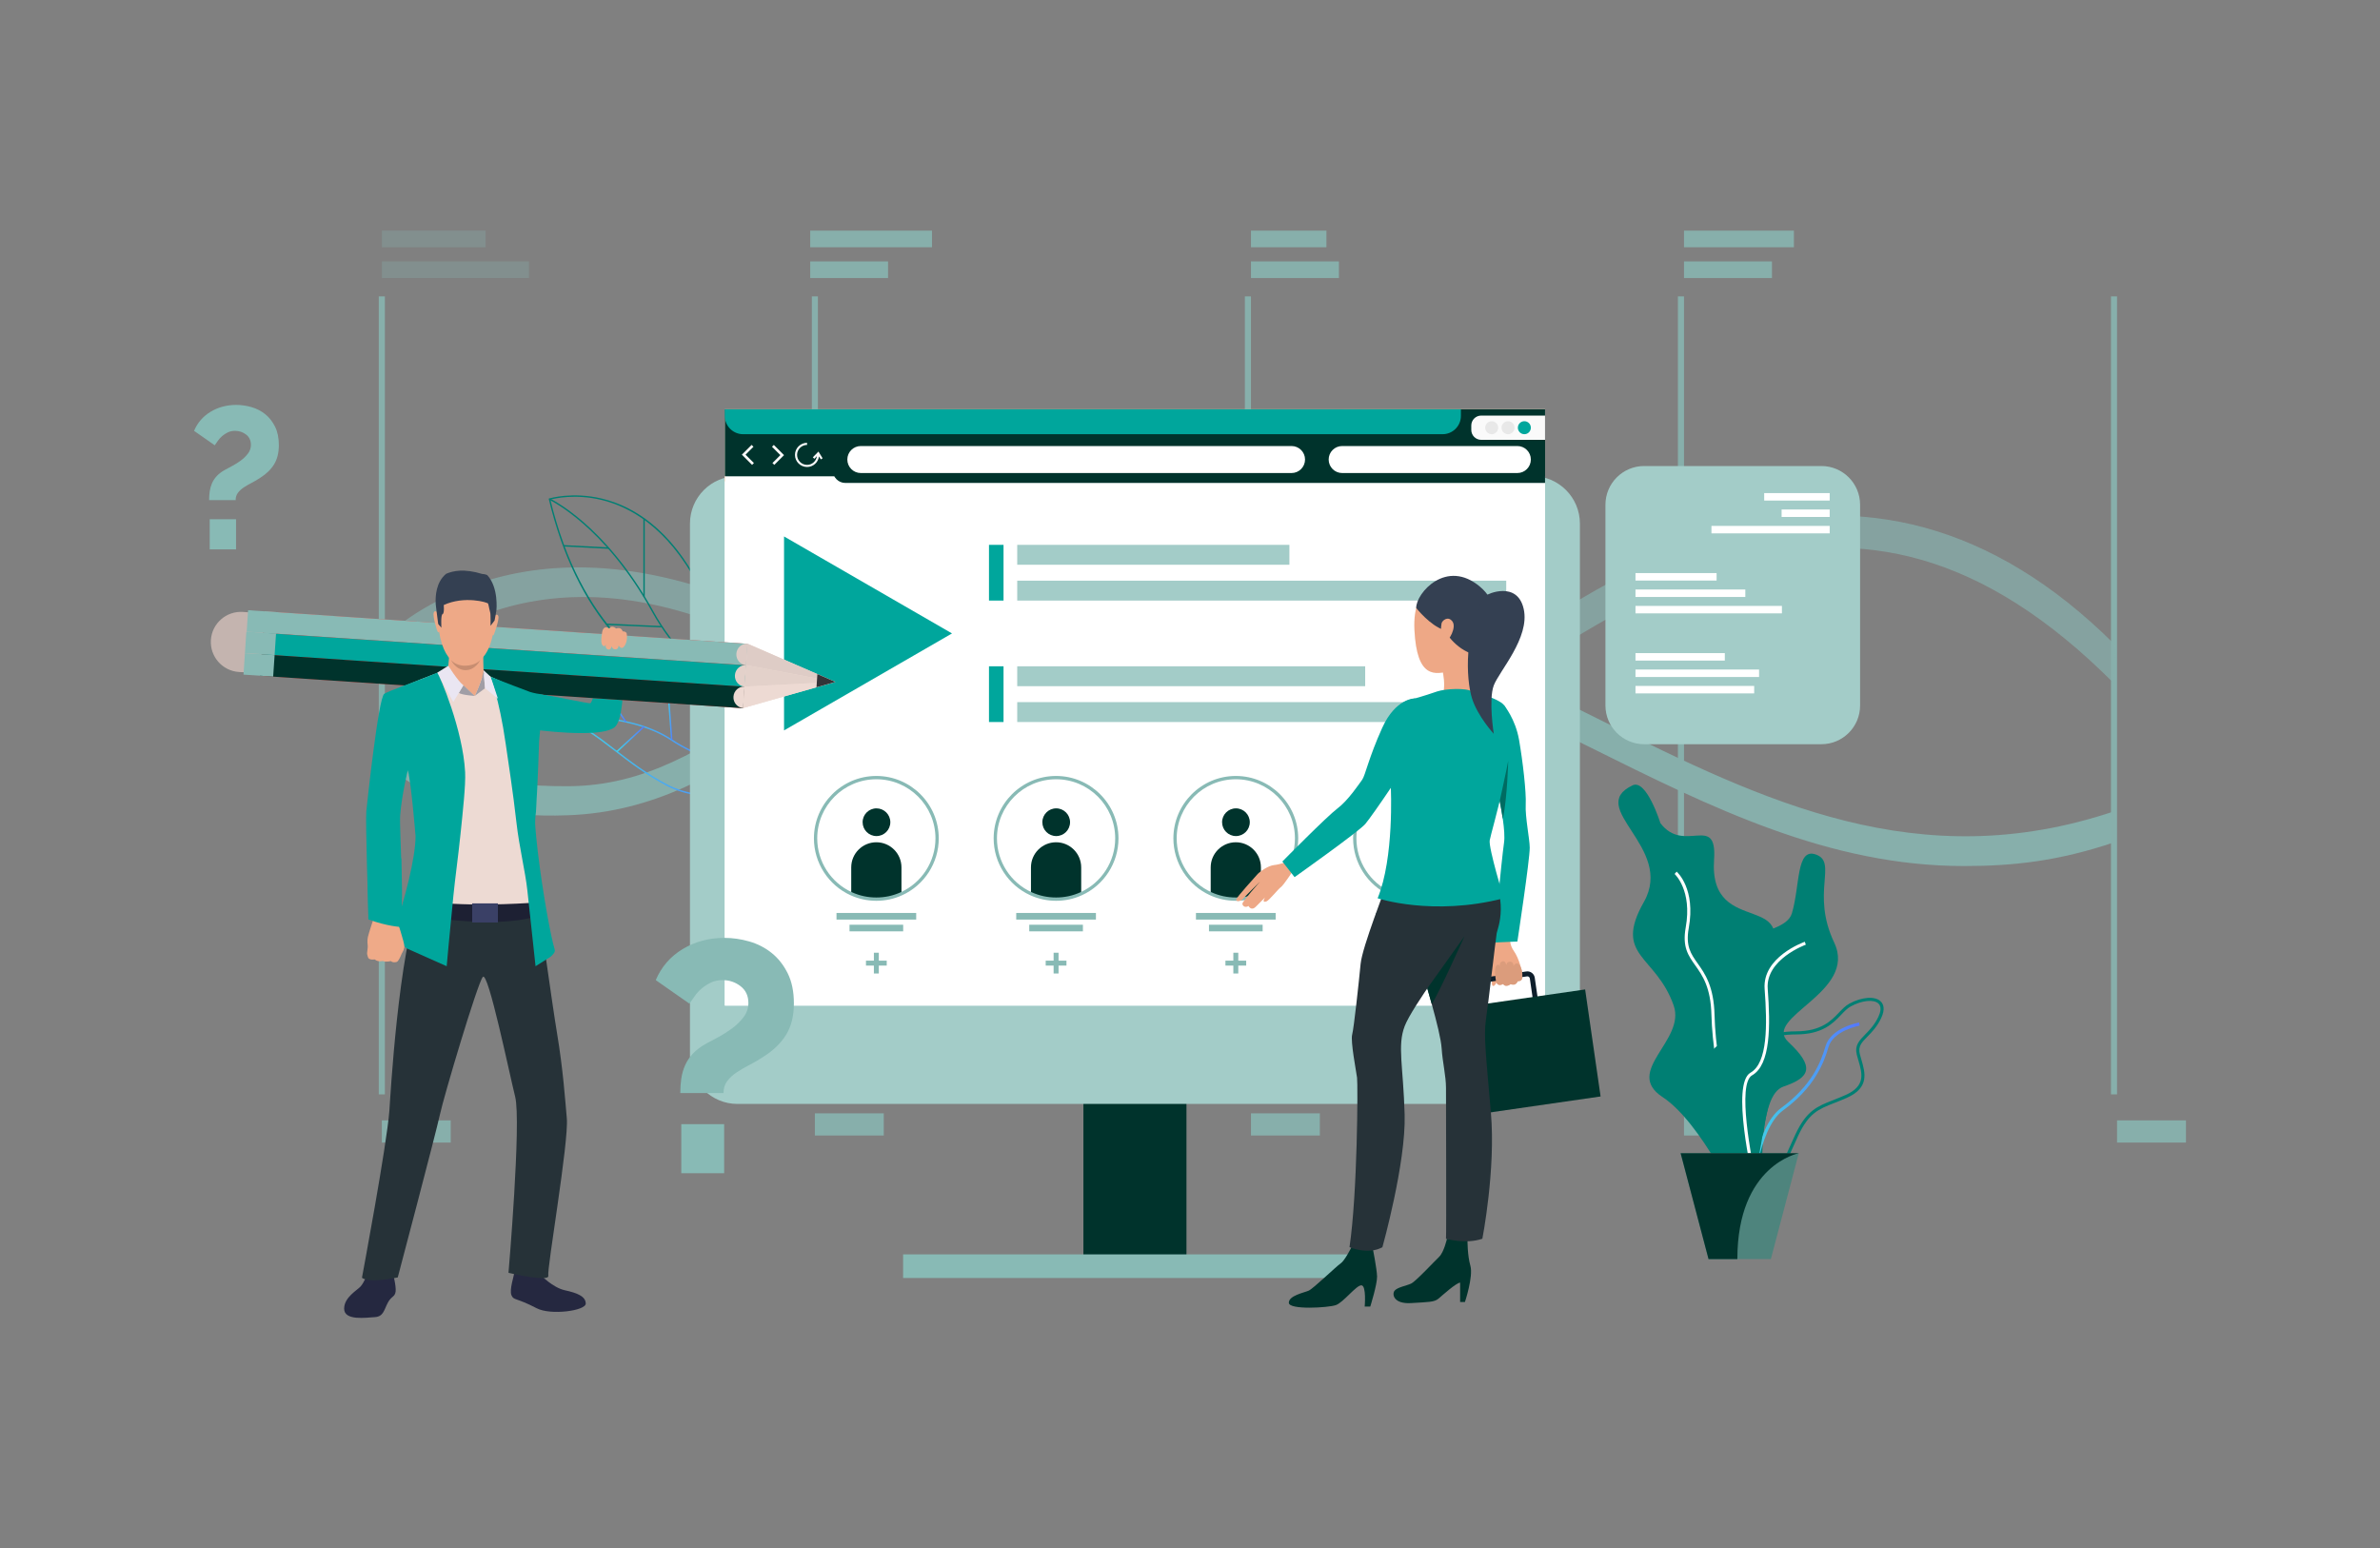 <?xml version="1.0" encoding="utf-8"?>
<!-- Generator: Adobe Illustrator 16.0.0, SVG Export Plug-In . SVG Version: 6.00 Build 0)  -->
<!DOCTYPE svg PUBLIC "-//W3C//DTD SVG 1.1//EN" "http://www.w3.org/Graphics/SVG/1.1/DTD/svg11.dtd">
<svg version="1.1" id="Layer_1" xmlns="http://www.w3.org/2000/svg" xmlns:xlink="http://www.w3.org/1999/xlink" x="0px" y="0px"
	 width="1024px" height="666.079px" viewBox="0 0 1024 666.079" enable-background="new 0 0 1024 666.079" xml:space="preserve">
<rect x="0" y="0" width="1024" height="666.079" fill="#808080" stroke="none"/>
<g>
	<g opacity="0.8">
		<defs>
			<filter id="Adobe_OpacityMaskFilter" filterUnits="userSpaceOnUse" x="164.282" y="99.219" width="44.627" height="7.166">
				<feFlood  style="flood-color:white;flood-opacity:1" result="back"/>
				<feBlend  in="SourceGraphic" in2="back" mode="normal"/>
			</filter>
		</defs>
		<mask maskUnits="userSpaceOnUse" x="164.282" y="99.219" width="44.627" height="7.166" id="SVGID_2_">
			<g filter="url(#Adobe_OpacityMaskFilter)">
				<defs>
					<filter id="Adobe_OpacityMaskFilter_1_" filterUnits="userSpaceOnUse" x="164.282" y="99.219" width="44.627" height="7.166">
						<feFlood  style="flood-color:white;flood-opacity:1" result="back"/>
						<feBlend  in="SourceGraphic" in2="back" mode="normal"/>
					</filter>
				</defs>
				<mask maskUnits="userSpaceOnUse" x="164.282" y="99.219" width="44.627" height="7.166" id="SVGID_2_">
				</mask>
				<linearGradient id="SVGID_4_" gradientUnits="userSpaceOnUse" x1="186.596" y1="33.483" x2="186.596" y2="176.913">
					<stop  offset="0" style="stop-color:#FFFFFF"/>
					<stop  offset="1" style="stop-color:#000000"/>
				</linearGradient>
				<rect x="164.282" y="99.219" mask="url(#SVGID_2_)" fill="url(#SVGID_4_)" width="44.627" height="7.166"/>
			</g>
		</mask>
		<rect x="164.282" y="99.219" opacity="0.34" fill="#88BAB5" width="44.627" height="7.166"/>
		<defs>
			<filter id="Adobe_OpacityMaskFilter_2_" filterUnits="userSpaceOnUse" x="164.282" y="112.465" width="63.303" height="7.166">
				<feFlood  style="flood-color:white;flood-opacity:1" result="back"/>
				<feBlend  in="SourceGraphic" in2="back" mode="normal"/>
			</filter>
		</defs>
		<mask maskUnits="userSpaceOnUse" x="164.282" y="112.465" width="63.303" height="7.166" id="SVGID_6_">
			<g filter="url(#Adobe_OpacityMaskFilter_2_)">
				<defs>
					<filter id="Adobe_OpacityMaskFilter_3_" filterUnits="userSpaceOnUse" x="164.282" y="112.465" width="63.303" height="7.166">
						<feFlood  style="flood-color:white;flood-opacity:1" result="back"/>
						<feBlend  in="SourceGraphic" in2="back" mode="normal"/>
					</filter>
				</defs>
				<mask maskUnits="userSpaceOnUse" x="164.282" y="112.465" width="63.303" height="7.166" id="SVGID_6_">
				</mask>
				<linearGradient id="SVGID_8_" gradientUnits="userSpaceOnUse" x1="195.934" y1="33.483" x2="195.934" y2="176.913">
					<stop  offset="0" style="stop-color:#FFFFFF"/>
					<stop  offset="1" style="stop-color:#000000"/>
				</linearGradient>
				<rect x="164.282" y="112.465" mask="url(#SVGID_6_)" fill="url(#SVGID_8_)" width="63.303" height="7.166"/>
			</g>
		</mask>
		<rect x="164.282" y="112.465" opacity="0.34" fill="#88BAB5" width="63.303" height="7.166"/>
		<g>
			<defs>
				<filter id="Adobe_OpacityMaskFilter_4_" filterUnits="userSpaceOnUse" x="162.972" y="127.518" width="2.62" height="343.324">
					<feFlood  style="flood-color:white;flood-opacity:1" result="back"/>
					<feBlend  in="SourceGraphic" in2="back" mode="normal"/>
				</filter>
			</defs>
			<mask maskUnits="userSpaceOnUse" x="162.972" y="127.518" width="2.62" height="343.324" id="SVGID_10_">
				<g filter="url(#Adobe_OpacityMaskFilter_4_)">
					<defs>
						
							<filter id="Adobe_OpacityMaskFilter_5_" filterUnits="userSpaceOnUse" x="162.972" y="127.518" width="2.62" height="343.324">
							<feFlood  style="flood-color:white;flood-opacity:1" result="back"/>
							<feBlend  in="SourceGraphic" in2="back" mode="normal"/>
						</filter>
					</defs>
					<mask maskUnits="userSpaceOnUse" x="162.972" y="127.518" width="2.62" height="343.324" id="SVGID_10_">
					</mask>
					<linearGradient id="SVGID_11_" gradientUnits="userSpaceOnUse" x1="164.282" y1="615.418" x2="164.282" y2="142.177">
						<stop  offset="0" style="stop-color:#FFFFFF"/>
						<stop  offset="1" style="stop-color:#000000"/>
					</linearGradient>
					<rect x="162.972" y="127.518" mask="url(#SVGID_10_)" fill="url(#SVGID_11_)" width="2.62" height="343.324"/>
				</g>
			</mask>
			<rect x="162.972" y="127.518" fill="#88BAB5" width="2.62" height="343.324"/>
		</g>
		<g>
			<defs>
				<filter id="Adobe_OpacityMaskFilter_6_" filterUnits="userSpaceOnUse" x="349.291" y="127.518" width="2.62" height="343.324">
					<feFlood  style="flood-color:white;flood-opacity:1" result="back"/>
					<feBlend  in="SourceGraphic" in2="back" mode="normal"/>
				</filter>
			</defs>
			<mask maskUnits="userSpaceOnUse" x="349.291" y="127.518" width="2.62" height="343.324" id="SVGID_12_">
				<g filter="url(#Adobe_OpacityMaskFilter_6_)">
					<defs>
						
							<filter id="Adobe_OpacityMaskFilter_7_" filterUnits="userSpaceOnUse" x="349.291" y="127.518" width="2.62" height="343.324">
							<feFlood  style="flood-color:white;flood-opacity:1" result="back"/>
							<feBlend  in="SourceGraphic" in2="back" mode="normal"/>
						</filter>
					</defs>
					<mask maskUnits="userSpaceOnUse" x="349.291" y="127.518" width="2.62" height="343.324" id="SVGID_12_">
					</mask>
					<linearGradient id="SVGID_13_" gradientUnits="userSpaceOnUse" x1="350.601" y1="450.364" x2="350.601" y2="83.155">
						<stop  offset="0" style="stop-color:#FFFFFF"/>
						<stop  offset="1" style="stop-color:#000000"/>
					</linearGradient>
					<rect x="349.291" y="127.518" mask="url(#SVGID_12_)" fill="url(#SVGID_13_)" width="2.62" height="343.324"/>
				</g>
			</mask>
			<rect x="349.291" y="127.518" fill="#88BAB5" width="2.62" height="343.324"/>
		</g>
		<g>
			<defs>
				<filter id="Adobe_OpacityMaskFilter_8_" filterUnits="userSpaceOnUse" x="535.608" y="127.518" width="2.621" height="343.324">
					<feFlood  style="flood-color:white;flood-opacity:1" result="back"/>
					<feBlend  in="SourceGraphic" in2="back" mode="normal"/>
				</filter>
			</defs>
			<mask maskUnits="userSpaceOnUse" x="535.608" y="127.518" width="2.621" height="343.324" id="SVGID_14_">
				<g filter="url(#Adobe_OpacityMaskFilter_8_)">
					<defs>
						
							<filter id="Adobe_OpacityMaskFilter_9_" filterUnits="userSpaceOnUse" x="535.608" y="127.518" width="2.621" height="343.324">
							<feFlood  style="flood-color:white;flood-opacity:1" result="back"/>
							<feBlend  in="SourceGraphic" in2="back" mode="normal"/>
						</filter>
					</defs>
					<mask maskUnits="userSpaceOnUse" x="535.608" y="127.518" width="2.621" height="343.324" id="SVGID_14_">
					</mask>
					<linearGradient id="SVGID_15_" gradientUnits="userSpaceOnUse" x1="536.919" y1="450.364" x2="536.919" y2="83.155">
						<stop  offset="0" style="stop-color:#FFFFFF"/>
						<stop  offset="1" style="stop-color:#000000"/>
					</linearGradient>
					<rect x="535.608" y="127.518" mask="url(#SVGID_14_)" fill="url(#SVGID_15_)" width="2.621" height="343.324"/>
				</g>
			</mask>
			<rect x="535.608" y="127.518" fill="#88BAB5" width="2.621" height="343.324"/>
		</g>
		<g>
			<defs>
				<filter id="Adobe_OpacityMaskFilter_10_" filterUnits="userSpaceOnUse" x="721.928" y="127.518" width="2.62" height="343.324">
					<feFlood  style="flood-color:white;flood-opacity:1" result="back"/>
					<feBlend  in="SourceGraphic" in2="back" mode="normal"/>
				</filter>
			</defs>
			<mask maskUnits="userSpaceOnUse" x="721.928" y="127.518" width="2.62" height="343.324" id="SVGID_16_">
				<g filter="url(#Adobe_OpacityMaskFilter_10_)">
					<defs>
						
							<filter id="Adobe_OpacityMaskFilter_11_" filterUnits="userSpaceOnUse" x="721.928" y="127.518" width="2.62" height="343.324">
							<feFlood  style="flood-color:white;flood-opacity:1" result="back"/>
							<feBlend  in="SourceGraphic" in2="back" mode="normal"/>
						</filter>
					</defs>
					<mask maskUnits="userSpaceOnUse" x="721.928" y="127.518" width="2.62" height="343.324" id="SVGID_16_">
					</mask>
					<linearGradient id="SVGID_17_" gradientUnits="userSpaceOnUse" x1="723.237" y1="450.364" x2="723.237" y2="83.155">
						<stop  offset="0" style="stop-color:#FFFFFF"/>
						<stop  offset="1" style="stop-color:#000000"/>
					</linearGradient>
					<rect x="721.928" y="127.518" mask="url(#SVGID_16_)" fill="url(#SVGID_17_)" width="2.62" height="343.324"/>
				</g>
			</mask>
			<rect x="721.928" y="127.518" fill="#88BAB5" width="2.62" height="343.324"/>
		</g>
		<defs>
			<filter id="Adobe_OpacityMaskFilter_12_" filterUnits="userSpaceOnUse" x="348.593" y="99.219" width="52.394" height="7.166">
				<feFlood  style="flood-color:white;flood-opacity:1" result="back"/>
				<feBlend  in="SourceGraphic" in2="back" mode="normal"/>
			</filter>
		</defs>
		<mask maskUnits="userSpaceOnUse" x="348.593" y="99.219" width="52.394" height="7.166" id="SVGID_18_">
			<g filter="url(#Adobe_OpacityMaskFilter_12_)">
				<defs>
					<filter id="Adobe_OpacityMaskFilter_13_" filterUnits="userSpaceOnUse" x="348.593" y="99.219" width="52.394" height="7.166">
						<feFlood  style="flood-color:white;flood-opacity:1" result="back"/>
						<feBlend  in="SourceGraphic" in2="back" mode="normal"/>
					</filter>
				</defs>
				<mask maskUnits="userSpaceOnUse" x="348.593" y="99.219" width="52.394" height="7.166" id="SVGID_18_">
				</mask>
				<linearGradient id="SVGID_19_" gradientUnits="userSpaceOnUse" x1="374.79" y1="33.483" x2="374.79" y2="176.913">
					<stop  offset="0" style="stop-color:#FFFFFF"/>
					<stop  offset="1" style="stop-color:#000000"/>
				</linearGradient>
				<rect x="348.593" y="99.219" mask="url(#SVGID_18_)" fill="url(#SVGID_19_)" width="52.394" height="7.166"/>
			</g>
		</mask>
		<rect x="348.593" y="99.219" fill="#88BAB5" width="52.394" height="7.166"/>
		<defs>
			<filter id="Adobe_OpacityMaskFilter_14_" filterUnits="userSpaceOnUse" x="348.593" y="112.465" width="33.501" height="7.166">
				<feFlood  style="flood-color:white;flood-opacity:1" result="back"/>
				<feBlend  in="SourceGraphic" in2="back" mode="normal"/>
			</filter>
		</defs>
		<mask maskUnits="userSpaceOnUse" x="348.593" y="112.465" width="33.501" height="7.166" id="SVGID_20_">
			<g filter="url(#Adobe_OpacityMaskFilter_14_)">
				<defs>
					
						<filter id="Adobe_OpacityMaskFilter_15_" filterUnits="userSpaceOnUse" x="348.593" y="112.465" width="33.501" height="7.166">
						<feFlood  style="flood-color:white;flood-opacity:1" result="back"/>
						<feBlend  in="SourceGraphic" in2="back" mode="normal"/>
					</filter>
				</defs>
				<mask maskUnits="userSpaceOnUse" x="348.593" y="112.465" width="33.501" height="7.166" id="SVGID_20_">
				</mask>
				<linearGradient id="SVGID_21_" gradientUnits="userSpaceOnUse" x1="365.343" y1="33.483" x2="365.343" y2="176.913">
					<stop  offset="0" style="stop-color:#FFFFFF"/>
					<stop  offset="1" style="stop-color:#000000"/>
				</linearGradient>
				<rect x="348.593" y="112.465" mask="url(#SVGID_20_)" fill="url(#SVGID_21_)" width="33.501" height="7.166"/>
			</g>
		</mask>
		<rect x="348.593" y="112.465" fill="#88BAB5" width="33.501" height="7.166"/>
		<defs>
			<filter id="Adobe_OpacityMaskFilter_16_" filterUnits="userSpaceOnUse" x="538.229" y="99.219" width="32.467" height="7.166">
				<feFlood  style="flood-color:white;flood-opacity:1" result="back"/>
				<feBlend  in="SourceGraphic" in2="back" mode="normal"/>
			</filter>
		</defs>
		<mask maskUnits="userSpaceOnUse" x="538.229" y="99.219" width="32.467" height="7.166" id="SVGID_22_">
			<g filter="url(#Adobe_OpacityMaskFilter_16_)">
				<defs>
					<filter id="Adobe_OpacityMaskFilter_17_" filterUnits="userSpaceOnUse" x="538.229" y="99.219" width="32.467" height="7.166">
						<feFlood  style="flood-color:white;flood-opacity:1" result="back"/>
						<feBlend  in="SourceGraphic" in2="back" mode="normal"/>
					</filter>
				</defs>
				<mask maskUnits="userSpaceOnUse" x="538.229" y="99.219" width="32.467" height="7.166" id="SVGID_22_">
				</mask>
				<linearGradient id="SVGID_23_" gradientUnits="userSpaceOnUse" x1="554.463" y1="33.483" x2="554.463" y2="176.913">
					<stop  offset="0" style="stop-color:#FFFFFF"/>
					<stop  offset="1" style="stop-color:#000000"/>
				</linearGradient>
				<rect x="538.229" y="99.219" mask="url(#SVGID_22_)" fill="url(#SVGID_23_)" width="32.467" height="7.166"/>
			</g>
		</mask>
		<rect x="538.229" y="99.219" fill="#88BAB5" width="32.467" height="7.166"/>
		<defs>
			<filter id="Adobe_OpacityMaskFilter_18_" filterUnits="userSpaceOnUse" x="538.229" y="112.465" width="37.842" height="7.166">
				<feFlood  style="flood-color:white;flood-opacity:1" result="back"/>
				<feBlend  in="SourceGraphic" in2="back" mode="normal"/>
			</filter>
		</defs>
		<mask maskUnits="userSpaceOnUse" x="538.229" y="112.465" width="37.842" height="7.166" id="SVGID_24_">
			<g filter="url(#Adobe_OpacityMaskFilter_18_)">
				<defs>
					
						<filter id="Adobe_OpacityMaskFilter_19_" filterUnits="userSpaceOnUse" x="538.229" y="112.465" width="37.842" height="7.166">
						<feFlood  style="flood-color:white;flood-opacity:1" result="back"/>
						<feBlend  in="SourceGraphic" in2="back" mode="normal"/>
					</filter>
				</defs>
				<mask maskUnits="userSpaceOnUse" x="538.229" y="112.465" width="37.842" height="7.166" id="SVGID_24_">
				</mask>
				<linearGradient id="SVGID_25_" gradientUnits="userSpaceOnUse" x1="557.15" y1="33.483" x2="557.15" y2="176.913">
					<stop  offset="0" style="stop-color:#FFFFFF"/>
					<stop  offset="1" style="stop-color:#000000"/>
				</linearGradient>
				<rect x="538.229" y="112.465" mask="url(#SVGID_24_)" fill="url(#SVGID_25_)" width="37.842" height="7.166"/>
			</g>
		</mask>
		<rect x="538.229" y="112.465" fill="#88BAB5" width="37.842" height="7.166"/>
		<defs>
			<filter id="Adobe_OpacityMaskFilter_20_" filterUnits="userSpaceOnUse" x="724.548" y="99.219" width="47.292" height="7.166">
				<feFlood  style="flood-color:white;flood-opacity:1" result="back"/>
				<feBlend  in="SourceGraphic" in2="back" mode="normal"/>
			</filter>
		</defs>
		<mask maskUnits="userSpaceOnUse" x="724.548" y="99.219" width="47.292" height="7.166" id="SVGID_26_">
			<g filter="url(#Adobe_OpacityMaskFilter_20_)">
				<defs>
					<filter id="Adobe_OpacityMaskFilter_21_" filterUnits="userSpaceOnUse" x="724.548" y="99.219" width="47.292" height="7.166">
						<feFlood  style="flood-color:white;flood-opacity:1" result="back"/>
						<feBlend  in="SourceGraphic" in2="back" mode="normal"/>
					</filter>
				</defs>
				<mask maskUnits="userSpaceOnUse" x="724.548" y="99.219" width="47.292" height="7.166" id="SVGID_26_">
				</mask>
				<linearGradient id="SVGID_27_" gradientUnits="userSpaceOnUse" x1="748.194" y1="33.483" x2="748.194" y2="176.913">
					<stop  offset="0" style="stop-color:#FFFFFF"/>
					<stop  offset="1" style="stop-color:#000000"/>
				</linearGradient>
				<rect x="724.548" y="99.219" mask="url(#SVGID_26_)" fill="url(#SVGID_27_)" width="47.292" height="7.166"/>
			</g>
		</mask>
		<rect x="724.548" y="99.219" fill="#88BAB5" width="47.292" height="7.166"/>
		<defs>
			<filter id="Adobe_OpacityMaskFilter_22_" filterUnits="userSpaceOnUse" x="724.548" y="112.465" width="37.842" height="7.166">
				<feFlood  style="flood-color:white;flood-opacity:1" result="back"/>
				<feBlend  in="SourceGraphic" in2="back" mode="normal"/>
			</filter>
		</defs>
		<mask maskUnits="userSpaceOnUse" x="724.548" y="112.465" width="37.842" height="7.166" id="SVGID_28_">
			<g filter="url(#Adobe_OpacityMaskFilter_22_)">
				<defs>
					
						<filter id="Adobe_OpacityMaskFilter_23_" filterUnits="userSpaceOnUse" x="724.548" y="112.465" width="37.842" height="7.166">
						<feFlood  style="flood-color:white;flood-opacity:1" result="back"/>
						<feBlend  in="SourceGraphic" in2="back" mode="normal"/>
					</filter>
				</defs>
				<mask maskUnits="userSpaceOnUse" x="724.548" y="112.465" width="37.842" height="7.166" id="SVGID_28_">
				</mask>
				<linearGradient id="SVGID_29_" gradientUnits="userSpaceOnUse" x1="743.469" y1="33.483" x2="743.469" y2="176.913">
					<stop  offset="0" style="stop-color:#FFFFFF"/>
					<stop  offset="1" style="stop-color:#000000"/>
				</linearGradient>
				<rect x="724.548" y="112.465" mask="url(#SVGID_28_)" fill="url(#SVGID_29_)" width="37.842" height="7.166"/>
			</g>
		</mask>
		<rect x="724.548" y="112.465" fill="#88BAB5" width="37.842" height="7.166"/>
		<g>
			<defs>
				<filter id="Adobe_OpacityMaskFilter_24_" filterUnits="userSpaceOnUse" x="908.246" y="127.518" width="2.62" height="343.324">
					<feFlood  style="flood-color:white;flood-opacity:1" result="back"/>
					<feBlend  in="SourceGraphic" in2="back" mode="normal"/>
				</filter>
			</defs>
			<mask maskUnits="userSpaceOnUse" x="908.246" y="127.518" width="2.62" height="343.324" id="SVGID_30_">
				<g filter="url(#Adobe_OpacityMaskFilter_24_)">
					<defs>
						
							<filter id="Adobe_OpacityMaskFilter_25_" filterUnits="userSpaceOnUse" x="908.246" y="127.518" width="2.62" height="343.324">
							<feFlood  style="flood-color:white;flood-opacity:1" result="back"/>
							<feBlend  in="SourceGraphic" in2="back" mode="normal"/>
						</filter>
					</defs>
					<mask maskUnits="userSpaceOnUse" x="908.246" y="127.518" width="2.62" height="343.324" id="SVGID_30_">
					</mask>
					<linearGradient id="SVGID_31_" gradientUnits="userSpaceOnUse" x1="909.556" y1="590.048" x2="909.556" y2="240.382">
						<stop  offset="0" style="stop-color:#FFFFFF"/>
						<stop  offset="1" style="stop-color:#000000"/>
					</linearGradient>
					<rect x="908.246" y="127.518" mask="url(#SVGID_30_)" fill="url(#SVGID_31_)" width="2.62" height="343.324"/>
				</g>
			</mask>
			<rect x="908.246" y="127.518" fill="#88BAB5" width="2.62" height="343.324"/>
		</g>
		<rect x="164.282" y="482.027" fill="#88BAB5" width="29.643" height="9.555"/>
		<rect x="350.601" y="478.992" fill="#88BAB5" width="29.644" height="9.557"/>
		<rect x="538.229" y="478.992" fill="#88BAB5" width="29.643" height="9.557"/>
		<rect x="724.548" y="478.992" fill="#88BAB5" width="29.643" height="9.557"/>
		<rect x="910.866" y="482.027" fill="#88BAB5" width="29.644" height="9.555"/>
		<g opacity="0.75">
			<path fill="#88BAB5" d="M496.161,377.908c-42.896,0.004-76.917-28.848-110.226-57.088
				c-25.255-21.412-51.457-43.305-81.702-54.104c-92.306-32.955-139.529,27.223-139.951,27.752v-18.304
				c0.498-0.628,8.923-11.565,33.293-22.009c22.187-9.51,59.413-17.094,110.761,0.766c32.531,11.314,59.548,34.221,85.676,56.373
				c53.001,44.936,98.774,83.744,178.267,22.957c60.208-46.041,116.964-89.914,172.808-105.941
				c54.619-15.678,111.563-4.201,164.864,49.1l-0.394,16.625c-113.224-113.723-209.631-41.672-329.693,50.137
				C548.062,368.49,520.661,377.906,496.161,377.908z"/>
		</g>
		<g>
			<path fill="#88BAB5" d="M844.988,372.607c-58.114,0.004-108.631-25.123-161.296-51.311
				c-65.019-32.332-132.249-65.764-221.824-56.609c-57.199,5.846-93.102,29.141-124.778,49.691
				c-28.681,18.609-55.797,34.973-92.522,36.371c-59.351,2.258-79.941-23.055-80.285-24.6v-16.244l0,0l0,0
				c0.074,0.281,13.032,28.691,80.223,28.355c33.089-0.168,57.51-16.012,85.787-34.359c32.862-21.32,70.108-45.486,130.306-51.639
				c93.167-9.521,162.046,24.729,228.655,57.852c69.698,34.658,136.206,67.16,220.304,38.961v13.355
				C885.585,370.471,866.412,372.607,844.988,372.607z"/>
		</g>
	</g>
	<g>
		<g>
			<linearGradient id="SVGID_32_" gradientUnits="userSpaceOnUse" x1="239.943" y1="319.6" x2="330.833" y2="319.6">
				<stop  offset="0" style="stop-color:#40D5E6"/>
				<stop  offset="1" style="stop-color:#5577FF"/>
			</linearGradient>
			<path fill="url(#SVGID_32_)" d="M330.833,331.162c-0.058,0-5.789,0.051-13.785-1.459c-7.38-1.393-18.263-4.441-28.197-11.047
				c-9.836-6.539-22.591-8.828-31.559-9.598c-9.728-0.832-17.213-0.107-17.287-0.1l-0.062-0.619c0.075-0.008,7.617-0.738,17.401,0.1
				c9.041,0.775,21.905,3.088,31.851,9.699c9.842,6.545,20.633,9.566,27.953,10.951c7.938,1.5,13.62,1.451,13.676,1.449
				L330.833,331.162z"/>
		</g>
		<g>
			<g>
				<g>
					<g>
						<linearGradient id="SVGID_33_" gradientUnits="userSpaceOnUse" x1="239.134" y1="321.181" x2="339.393" y2="321.181">
							<stop  offset="0" style="stop-color:#40D5E6"/>
							<stop  offset="1" style="stop-color:#5577FF"/>
						</linearGradient>
						<path fill="url(#SVGID_33_)" d="M337.959,334.832c-6.556,7.404-34.403,11.979-50.932,3.344
							c-9.134-4.773-16.379-10.354-22.771-15.275c-8.331-6.416-15.525-11.957-24.352-13.947l-0.771-0.176l0.685-0.396
							c0.128-0.074,13.061-7.477,31.52-8.711c10.843-0.727,21.447,0.783,31.518,4.486c12.582,4.627,24.358,12.709,35.002,24.021
							l-0.227,0.213l0.227-0.213c1.874,1.992,2.035,4.141,0.467,6.209C338.211,334.537,338.089,334.686,337.959,334.832z
							 M240.836,308.535c8.597,2.164,15.66,7.604,23.801,13.873c6.371,4.906,13.593,10.469,22.679,15.217
							c7.465,3.9,18.189,5.434,29.426,4.207c9.513-1.037,17.721-3.988,20.756-7.416c0.119-0.135,0.229-0.27,0.332-0.404
							c1.38-1.82,1.238-3.641-0.425-5.406c-23.937-25.443-49.102-29.44-65.998-28.318
							C255.52,301.346,243.762,307.004,240.836,308.535z"/>
					</g>
				</g>
			</g>
		</g>
		<g>
			<linearGradient id="SVGID_34_" gradientUnits="userSpaceOnUse" x1="262.532" y1="305.766" x2="269.503" y2="305.766">
				<stop  offset="0" style="stop-color:#40D5E6"/>
				<stop  offset="1" style="stop-color:#5577FF"/>
			</linearGradient>
			<polygon fill="url(#SVGID_34_)" points="269.503,310.34 268.989,310.689 262.532,301.191 263.047,300.842 			"/>
		</g>
		<g>
			<linearGradient id="SVGID_35_" gradientUnits="userSpaceOnUse" x1="265.191" y1="318.021" x2="277.245" y2="318.021">
				<stop  offset="0" style="stop-color:#40D5E6"/>
				<stop  offset="1" style="stop-color:#5577FF"/>
			</linearGradient>
			<polygon fill="url(#SVGID_35_)" points="277.245,312.881 265.613,323.617 265.191,323.162 276.823,312.424 			"/>
		</g>
		<g>
			<linearGradient id="SVGID_36_" gradientUnits="userSpaceOnUse" x1="287.384" y1="309.506" x2="289.333" y2="309.506">
				<stop  offset="0" style="stop-color:#40D5E6"/>
				<stop  offset="1" style="stop-color:#5577FF"/>
			</linearGradient>
			<polygon fill="url(#SVGID_36_)" points="289.333,318.375 288.713,318.422 287.384,300.635 288.004,300.59 			"/>
		</g>
	</g>
	<g>
		<g>
			<path fill="#007F73" d="M327.806,305.564c-0.074-0.025-7.545-2.688-17.059-9.219c-8.777-6.025-21.147-16.676-30.236-33.189
				c-10.535-19.143-21.993-31.213-29.751-37.969c-8.404-7.318-14.395-10.148-14.454-10.176l0.252-0.541
				c0.06,0.027,6.108,2.881,14.571,10.248c7.8,6.789,19.32,18.918,29.905,38.15c9.032,16.41,21.327,26.994,30.051,32.984
				c9.449,6.486,16.846,9.123,16.919,9.148L327.806,305.564z"/>
		</g>
		<g>
			<g>
				<g>
					<g>
						<path fill="#007F73" d="M350.595,304.063l-1.684,0.309c-0.055,0.01-5.574,1-14.07,0.85
							c-7.837-0.139-19.892-1.301-32.817-6.055c-14.531-5.346-27.176-14.045-37.582-25.859c-13-14.756-22.521-34.438-28.3-58.496
							l-0.065-0.27l0.266-0.084c0.097-0.031,9.854-3.01,22.607,0.055c7.486,1.799,14.531,5.297,20.938,10.395
							c7.998,6.365,15.017,15.259,20.862,26.428c13.17,25.17,25.587,38.1,33.686,44.512c8.739,6.922,14.415,7.928,14.472,7.938
							L350.595,304.063z M236.789,214.949c13.062,54.031,42.771,75.311,65.415,83.646c12.846,4.729,24.83,5.887,32.621,6.027
							c5.924,0.105,10.387-0.344,12.543-0.627c-2.234-0.705-6.941-2.643-13.305-7.682c-8.144-6.449-20.625-19.441-33.844-44.703
							c-13.142-25.117-29.772-33.723-41.41-36.52C247.386,212.348,238.427,214.504,236.789,214.949z"/>
					</g>
				</g>
			</g>
		</g>
		<g>
			
				<rect x="260.816" y="268.706" transform="matrix(0.999 0.044 -0.044 0.999 11.976 -11.625)" fill="#007F73" width="23.901" height="0.596"/>
		</g>
		<g>
			<rect x="276.811" y="223.178" fill="#007F73" width="0.597" height="33.537"/>
		</g>
		<g>
			
				<rect x="242.46" y="234.979" transform="matrix(0.999 0.052 -0.052 0.999 12.613 -12.829)" fill="#007F73" width="19.363" height="0.598"/>
		</g>
	</g>
	<g>
		<rect x="466.137" y="410.082" fill="#00332C" width="44.343" height="134.684"/>
	</g>
	<g>
		<path fill="#A3CCC8" d="M317.295,474.959H659.32c11.287,0,20.438-9.148,20.438-20.436V225.281c0-11.287-9.15-20.438-20.438-20.438
			H317.295c-11.287,0-20.437,9.15-20.437,20.438v229.242C296.858,465.811,306.008,474.959,317.295,474.959z"/>
	</g>
	<rect x="388.562" y="539.682" fill="#88BAB5" width="199.492" height="10.166"/>
	<g>
		<path fill="#007F73" d="M702.404,337.887c6.009-2.873,11.987,16.254,11.987,16.254c10.212,13.492,24.482-4.459,23.087,15.713
			c-2.442,35.295,40.626,11.1,20.757,47.947c-19.869,36.85,17.544,20.836,5.196,50.549s3.657,65.152-14.922,50.588
			c0,0-16.359-35.873-33.23-46.971c-16.87-11.1,10.107-24.27,4.829-39.344c-7.667-21.896-26.139-21.037-12.82-44.568
			C720.607,364.525,681.982,347.654,702.404,337.887z"/>
		<g>
			<path fill="#FFFFFF" d="M754.393,505.438c-8.053-5.664-17.479-45.133-18.04-68.641c-0.288-12.041-3.848-17.059-6.988-21.484
				c-3.002-4.232-5.595-7.885-4.084-16.275c2.886-16.033-4.702-22.955-4.779-23.023l0.878-1.002
				c0.338,0.297,8.24,7.436,5.212,24.262c-1.411,7.838,0.915,11.117,3.859,15.268c3.09,4.355,6.936,9.775,7.233,22.225
				c0.604,25.229,10.239,62.494,17.476,67.582L754.393,505.438z"/>
		</g>
		<g>
			<path fill="#007F73" d="M757.406,508.363c-1.039,0-2.168-0.119-3.405-0.369c-3.104-0.627-5.139-2.266-6.049-4.867
				c-2.171-6.209,2.858-16.295,6.941-21.156c0.068-0.082,6.901-8.432,6.172-20.008c-0.122-1.939-0.323-3.736-0.501-5.32
				c-0.514-4.58-0.885-7.891,1.083-10.102c1.734-1.947,5.081-2.791,11.192-2.82c10.718-0.051,14.956-4.488,18.36-8.053
				c1.446-1.516,2.813-2.945,4.472-3.852l0,0c5.342-2.916,10.999-3.344,13.452-1.02c1.166,1.105,2.149,3.27,0.219,7.305
				c-1.764,3.688-4.052,6.021-5.891,7.898c-2.473,2.523-4.107,4.191-3.257,7.514c0.2,0.781,0.43,1.568,0.661,2.359
				c1.652,5.652,3.525,12.057-6.146,16.404c-2.053,0.922-3.923,1.656-5.572,2.303c-6.752,2.65-10.827,4.25-15.428,13.961
				c-0.891,1.879-1.677,3.662-2.438,5.385C767.646,502.146,764.901,508.363,757.406,508.363z M796.311,432.986
				c-1.478,0.807-2.715,2.102-4.146,3.602c-3.579,3.746-8.034,8.412-19.317,8.465c-5.619,0.025-8.767,0.758-10.204,2.373
				c-1.572,1.768-1.229,4.83-0.755,9.068c0.18,1.6,0.383,3.412,0.507,5.385c0.764,12.123-6.185,20.592-6.479,20.947
				c-4.042,4.811-8.619,14.389-6.706,19.861c0.744,2.127,2.445,3.473,5.056,4.002c9.109,1.84,11.623-3.859,15.79-13.301
				c0.764-1.732,1.554-3.521,2.451-5.418c4.827-10.189,9.329-11.955,16.146-14.629c1.636-0.643,3.489-1.371,5.513-2.279
				c8.613-3.871,7.06-9.188,5.414-14.814c-0.235-0.807-0.47-1.609-0.673-2.402c-1.037-4.051,1.008-6.137,3.596-8.777
				c1.862-1.9,3.973-4.055,5.641-7.543c0.875-1.828,1.597-4.311,0.066-5.762C806.196,429.857,801.08,430.381,796.311,432.986
				L796.311,432.986z"/>
		</g>
		<g>
			<linearGradient id="SVGID_37_" gradientUnits="userSpaceOnUse" x1="752.814" y1="477.996" x2="800.106" y2="477.996">
				<stop  offset="0" style="stop-color:#40D5E6"/>
				<stop  offset="1" style="stop-color:#5577FF"/>
			</linearGradient>
			<path fill="url(#SVGID_37_)" d="M754.145,516.053l-1.33-0.07c0.065-1.25,1.743-30.705,13.57-39.324
				c12.974-9.457,17.065-19.621,19.013-26.443c2.297-8.039,13.98-10.188,14.478-10.275l0.231,1.313
				c-0.113,0.02-11.361,2.092-13.428,9.328c-2.002,7.012-6.203,17.455-19.51,27.154C755.85,485.984,754.16,515.752,754.145,516.053z
				"/>
		</g>
		<path fill="#007F73" d="M781.185,367.611c-8.406-2.881-6.659,13.318-10.211,25.307c-3.552,11.986-39.514,5.229-24.419,35.247
			c15.096,30.017-19.09,10.038-8.879,36.231c10.211,26.195,0.888,54.209,11.987,47.084c11.099-7.127,6.235-40.111,17.778-44.031
			c11.544-3.92,13.427-8.49,1.998-19.146c-11.429-10.654,29.948-21.232,19.736-42.748
			C778.965,384.039,790.896,370.941,781.185,367.611z"/>
		<g>
			<path fill="#FFFFFF" d="M754.813,510.225c-1.057-4.484-10.084-43.947-1.661-48.717c7.424-4.203,7.241-20.557,6.083-35.998
				c-1.024-13.67,16.53-20.059,17.278-20.322l0.445,1.254c-0.174,0.063-17.345,6.316-16.395,18.969
				c1.188,15.857,1.316,32.686-6.756,37.256c-6.396,3.623-0.508,35.338,2.302,47.252L754.813,510.225z"/>
		</g>
		<polygon fill="#4E847D" points="773.921,496.172 761.92,541.703 735.1,541.703 723.099,496.172 		"/>
		<path fill="#00332C" d="M773.921,496.172c0,0-26.421,4.961-26.421,45.531h-12.4l-12.001-45.531H773.921z"/>
	</g>
	<g>
		<rect x="311.854" y="176.096" fill="#FFFFFF" width="352.908" height="256.535"/>
	</g>
	<g>
		<linearGradient id="SVGID_38_" gradientUnits="userSpaceOnUse" x1="311.853" y1="191.588" x2="664.762" y2="191.588">
			<stop  offset="0" style="stop-color:#FF9F55"/>
			<stop  offset="1" style="stop-color:#FFD255"/>
		</linearGradient>
		<rect x="311.854" y="176.096" fill="url(#SVGID_38_)" width="352.908" height="30.984"/>
	</g>
	<path fill="#F5F7FF" d="M371.074,197.441h-38.626c-3.233,0-5.854-2.621-5.854-5.854l0,0c0-3.234,2.621-5.855,5.854-5.855h38.626
		c3.233,0,5.854,2.621,5.854,5.855l0,0C376.929,194.82,374.308,197.441,371.074,197.441z"/>
	<g>
		<g>
			<rect x="311.854" y="176.096" fill="#FFFFFF" width="352.908" height="256.535"/>
		</g>
		<g>
			<g>
				<rect x="311.854" y="176.096" fill="#00332C" width="352.908" height="28.826"/>
			</g>
			<g>
				<path fill="#00332C" d="M664.762,207.781H363.705c-2.957,0-5.354-2.396-5.354-5.355v-13.623h306.411V207.781z"/>
			</g>
			<g>
				<path fill="#FFFFFF" d="M555.687,203.518H370.374c-3.208,0-5.81-2.602-5.81-5.809l0,0c0-3.209,2.602-5.809,5.81-5.809h185.313
					c3.208,0,5.809,2.6,5.809,5.809l0,0C561.495,200.916,558.895,203.518,555.687,203.518z"/>
			</g>
			<g>
				<path fill="#FFFFFF" d="M652.844,203.518h-75.373c-3.208,0-5.81-2.602-5.81-5.809l0,0c0-3.209,2.602-5.809,5.81-5.809h75.373
					c3.208,0,5.809,2.6,5.809,5.809l0,0C658.652,200.916,656.052,203.518,652.844,203.518z"/>
			</g>
			<g>
				<g>
					<polygon fill="#FAFAFA" points="333.138,200.008 332.342,199.211 335.744,195.811 332.147,192.215 332.943,191.418 
						337.336,195.811 					"/>
				</g>
			</g>
			<g>
				<g>
					<polygon fill="#FAFAFA" points="323.579,200.008 319.188,195.615 323.386,191.418 324.182,192.215 320.779,195.615 
						324.375,199.211 					"/>
				</g>
			</g>
			<g>
				<path fill="#FAFAFA" d="M353.937,197.172l-1.797-2.893l-2.417,2.48l0.65,0.635l1.102-1.129c-0.312,2.16-2.089,3.742-4.233,3.742
					c-2.368,0-4.295-1.926-4.295-4.295s1.927-4.295,4.295-4.295v-0.908c-2.869,0-5.203,2.334-5.203,5.203s2.334,5.203,5.203,5.203
					c2.606,0,4.766-1.928,5.134-4.535l0.789,1.271L353.937,197.172z"/>
			</g>
			<g>
				<path fill="#FAFAFA" d="M664.762,189.238H637.3c-2.363,0-4.278-1.916-4.278-4.277v-1.889c0-2.363,1.915-4.277,4.278-4.277
					h27.462V189.238z"/>
			</g>
			<g>
				<g>
					<circle fill="#E8E8E8" cx="641.805" cy="184.016" r="2.793"/>
				</g>
				<g>
					<circle fill="#E8E8E8" cx="648.833" cy="184.016" r="2.793"/>
				</g>
				<g>
					<circle fill="#00A69C" cx="655.859" cy="184.016" r="2.793"/>
				</g>
			</g>
			<g>
				<path fill="#00A69C" d="M620.675,186.811h-300.94c-4.353,0-7.881-3.529-7.881-7.883v-2.832h316.702v2.832
					C628.556,183.281,625.027,186.811,620.675,186.811z"/>
			</g>
		</g>
	</g>
	<g>
		<g>
			<rect x="437.664" y="234.415" fill="#A3CCC8" width="117.108" height="8.558"/>
			<rect x="437.664" y="249.83" fill="#A3CCC8" width="210.395" height="8.559"/>
			<rect x="425.513" y="234.415" fill="#00A69C" width="6.257" height="23.974"/>
		</g>
		<g>
			<rect x="437.664" y="286.666" fill="#A3CCC8" width="149.709" height="8.559"/>
			<rect x="437.664" y="302.082" fill="#A3CCC8" width="182.811" height="8.559"/>
			<rect x="425.513" y="286.666" fill="#00A69C" width="6.257" height="23.975"/>
		</g>
	</g>
	<polygon fill="#00A69C" points="409.605,272.527 337.336,230.803 337.336,314.252 	"/>
	<g>
		<g>
			<rect x="365.507" y="397.857" fill="#88BAB5" width="23.087" height="2.844"/>
			<rect x="359.905" y="392.791" fill="#88BAB5" width="34.29" height="2.846"/>
			<circle fill="#00332C" cx="377.103" cy="353.748" r="5.961"/>
			<path fill="#00332C" d="M387.856,373.182v11.336c-3.293,1.498-6.953,2.33-10.806,2.33c-3.854,0-7.514-0.832-10.806-2.33v-11.336
				c0-5.967,4.836-10.807,10.806-10.807S387.856,367.215,387.856,373.182z"/>
			<g>
				<path fill="#88BAB5" d="M377.051,387.557c-3.873,0-7.607-0.805-11.1-2.392c-9.571-4.351-15.756-13.952-15.756-24.464
					c0-14.807,12.047-26.854,26.855-26.854c14.808,0,26.854,12.047,26.854,26.854c0,10.512-6.185,20.113-15.756,24.464
					C384.658,386.752,380.923,387.557,377.051,387.557z M377.051,335.266c-14.026,0-25.438,11.41-25.438,25.436
					c0,9.957,5.858,19.051,14.925,23.172c3.307,1.504,6.843,2.266,10.513,2.266c3.669,0,7.205-0.762,10.512-2.266
					c9.066-4.121,14.925-13.215,14.925-23.172C402.487,346.676,391.076,335.266,377.051,335.266z"/>
			</g>
		</g>
		<g>
			<rect x="375.988" y="409.904" fill="#88BAB5" width="2.124" height="8.932"/>
			<rect x="372.585" y="413.309" fill="#88BAB5" width="8.932" height="2.125"/>
		</g>
	</g>
	<g>
		<rect x="608.137" y="409.904" fill="#C5CCD1" width="2.124" height="8.932"/>
		<rect x="604.733" y="413.309" fill="#C5CCD1" width="8.932" height="2.125"/>
	</g>
	<g>
		<g>
			<path fill="#A3CCC8" d="M707.41,320.191h76.235c9.204,0,16.665-7.461,16.665-16.664v-86.362c0-9.204-7.461-16.665-16.665-16.665
				H707.41c-9.203,0-16.664,7.461-16.664,16.665v86.362C690.746,312.73,698.207,320.191,707.41,320.191z"/>
		</g>
		<g>
			<g>
				<g>
					<rect x="759.049" y="212.145" fill="#FFFFFF" width="28.18" height="3.213"/>
				</g>
			</g>
		</g>
		<g>
			<g>
				<g>
					<rect x="766.539" y="219.203" fill="#FFFFFF" width="20.689" height="3.213"/>
				</g>
			</g>
		</g>
		<g>
			<g>
				<g>
					<rect x="736.359" y="226.264" fill="#FFFFFF" width="50.869" height="3.211"/>
				</g>
			</g>
		</g>
		<g>
			<g>
				<g>
					<rect x="703.669" y="246.564" fill="#FFFFFF" width="34.903" height="3.211"/>
				</g>
			</g>
		</g>
		<g>
			<g>
				<g>
					<rect x="703.669" y="253.623" fill="#FFFFFF" width="47.261" height="3.213"/>
				</g>
			</g>
		</g>
		<g>
			<g>
				<g>
					<rect x="703.669" y="260.682" fill="#FFFFFF" width="63.006" height="3.213"/>
				</g>
			</g>
		</g>
		<g>
			<g>
				<g>
					<rect x="703.669" y="280.996" fill="#FFFFFF" width="38.437" height="3.213"/>
				</g>
			</g>
		</g>
		<g>
			<g>
				<g>
					<rect x="703.669" y="288.057" fill="#FFFFFF" width="53.178" height="3.213"/>
				</g>
			</g>
		</g>
		<g>
			<g>
				<g>
					<rect x="703.669" y="295.115" fill="#FFFFFF" width="51.072" height="3.213"/>
				</g>
			</g>
		</g>
	</g>
	<g>
		<path fill="#88BAB5" d="M292.699,470.268c0-2.158,0.141-4.225,0.423-6.195c0.281-1.973,0.82-3.873,1.619-5.705
			c0.797-1.832,1.948-3.543,3.451-5.141c1.501-1.596,3.473-3.051,5.915-4.367c1.219-0.654,2.839-1.523,4.859-2.605
			c2.019-1.078,3.989-2.324,5.915-3.732c1.924-1.408,3.592-3.027,5-4.859c1.408-1.83,2.113-3.871,2.113-6.125
			c0-3.1-1.127-5.516-3.381-7.254c-2.253-1.736-4.837-2.605-7.746-2.605c-1.879,0-3.545,0.352-5,1.057
			c-1.457,0.703-2.771,1.549-3.943,2.535c-1.176,0.984-2.184,2.09-3.028,3.309c-0.846,1.223-1.598,2.303-2.254,3.24l-14.507-10.141
			c2.44-5.727,6.313-10.188,11.62-13.381c5.304-3.191,11.289-4.789,17.958-4.789c3.566,0,7.134,0.518,10.703,1.551
			c3.568,1.033,6.761,2.676,9.578,4.93c2.816,2.252,5.116,5.164,6.901,8.73c1.782,3.57,2.676,7.889,2.676,12.959
			c0,5.352-1.104,9.836-3.31,13.449c-2.208,3.617-5.472,6.785-9.789,9.508c-1.972,1.316-3.968,2.488-5.985,3.521
			c-2.021,1.033-3.874,2.111-5.563,3.238c-1.69,1.127-3.053,2.395-4.085,3.803c-1.034,1.41-1.549,3.1-1.549,5.07H292.699z
			 M293.122,504.775v-21.127h18.45v21.127H293.122z"/>
	</g>
	<g>
		<path fill="#88BAB5" d="M89.974,215.188c0-1.324,0.086-2.592,0.259-3.803s0.504-2.377,0.994-3.5
			c0.489-1.125,1.195-2.176,2.118-3.156c0.921-0.979,2.131-1.871,3.63-2.68c0.748-0.402,1.742-0.936,2.982-1.6
			c1.239-0.662,2.449-1.426,3.631-2.289c1.181-0.865,2.204-1.859,3.068-2.984c0.864-1.123,1.297-2.377,1.297-3.76
			c0-1.9-0.691-3.385-2.074-4.451c-1.384-1.066-2.969-1.6-4.755-1.6c-1.153,0-2.176,0.217-3.068,0.648
			c-0.895,0.432-1.701,0.951-2.421,1.557c-0.721,0.605-1.34,1.283-1.858,2.031c-0.519,0.75-0.98,1.412-1.383,1.988l-8.903-6.225
			c1.498-3.514,3.875-6.252,7.131-8.211s6.929-2.939,11.021-2.939c2.189,0,4.379,0.316,6.569,0.951
			c2.189,0.635,4.149,1.643,5.879,3.025c1.729,1.383,3.14,3.17,4.235,5.359c1.094,2.189,1.643,4.84,1.643,7.953
			c0,3.283-0.679,6.037-2.031,8.254c-1.355,2.221-3.358,4.164-6.009,5.836c-1.209,0.807-2.435,1.527-3.673,2.16
			c-1.24,0.635-2.377,1.297-3.415,1.988c-1.037,0.691-1.873,1.469-2.507,2.334c-0.635,0.865-0.95,1.902-0.95,3.111H89.974z
			 M90.232,236.367V223.4h11.324v12.967H90.232z"/>
	</g>
	<g>
		<g>
			<path fill="#00A69C" d="M268.031,280.662c0,0,1.549,28.111-3.609,32.23c-2.384,1.902-8.006,2.502-14.078,2.51
				c-2,0.002-4.048-0.061-6.048-0.158c-0.004,0-0.007-0.002-0.007-0.002c-7.981-0.4-15.146-1.414-15.146-1.414
				s-20.692,1.049-19.681-11.787c0,0,2.41-3.885,5.5-4.771c2.854-0.82,15.886,1.43,18.146,1.529
				c2.491,0.107,20.152,4.033,20.91,3.752s2.787-7.203,2.911-11.844c0.18-6.705,0.153-12.879,0.153-12.879L268.031,280.662z"/>
		</g>
		<path fill="#252840" d="M158.373,547.611c0,0-1.737,4.188-3.202,5.848c-1.464,1.66-7.073,4.627-7.103,9.557
			c-0.034,5.346,9.454,3.863,13.164,3.666c3.711-0.195,3.991-3.051,5.554-6.076c1.562-3.027,3.137-2.516,3.43-4.957
			c0.293-2.439-1.196-7.906-1.196-7.906L158.373,547.611z"/>
		<g>
			<path fill="#252840" d="M232.649,548.57c0,0,5.169,5.426,10.416,6.564c5.246,1.137,8.917,2.586,8.956,5.701
				c0.04,3.113-15.1,5.166-21.104,2.027c-8.962-4.686-9.873-3.273-10.866-5.615c-0.993-2.344,1.193-8.605,1.129-9.352
				C221.101,546.977,232.649,548.57,232.649,548.57z"/>
		</g>
		<g>
			<path fill="#263238" d="M232.034,391.852c0,0,5.429,39.434,7.646,52.764c2.592,15.586,3.471,28.465,4.193,36.531
				c0.909,10.146-8.604,64.73-7.967,67.697c0.636,2.967-17.129-1.232-17.129-1.232s5.581-64.949,2.873-75.756
				c-2.521-10.061-11.62-54.287-13.921-51.539c-2.301,2.746-16.75,51.279-18.454,59.215s-18.137,70.064-18.137,70.064
				s-12.283,2.639-15.407,0.152c0,0,10.719-57.078,11.805-71.955c0.413-5.67,3.772-67.596,13.36-92.684
				C185.965,371.852,232.034,391.852,232.034,391.852z"/>
		</g>
		<g>
			<path fill="#C4B4AF" d="M90.736,275.326L90.736,275.326c0.479-7.135,6.652-12.529,13.787-12.049l16.962,1.139
				c7.135,0.48,12.529,6.652,12.05,13.787l0,0c-0.479,7.135-6.652,12.531-13.787,12.051l-16.962-1.141
				C95.652,288.633,90.257,282.461,90.736,275.326z"/>
			
				<rect x="202.909" y="179.68" transform="matrix(-0.067 0.998 -0.998 -0.067 514.487 86.541)" fill="#EB4747" width="27.75" height="208.242"/>
			
				<rect x="113.284" y="269.947" transform="matrix(0.998 0.067 -0.067 0.998 18.908 -13.965)" fill="#88BAB5" width="208.242" height="9.249"/>
			
				<rect x="212.159" y="179.68" transform="matrix(-0.067 0.998 -0.998 -0.067 514.499 86.559)" fill="#00A69C" width="9.251" height="208.242"/>
			
				<rect x="211.539" y="188.909" transform="matrix(-0.067 0.998 -0.998 -0.067 523.028 96.999)" fill="#00332C" width="9.249" height="208.243"/>
			<polygon fill="#EDDAD3" points="319.741,304.629 321.603,276.941 351.679,290.025 359.414,293.391 351.298,295.689 			"/>
			<path fill="#DECCC6" d="M320.981,286.17c-2.472-0.166-4.335-2.367-4.163-4.914c0.171-2.549,2.313-4.48,4.784-4.314
				L320.981,286.17z"/>
			<path fill="#E3D1CA" d="M320.361,295.4c-2.472-0.166-4.335-2.367-4.163-4.916c0.171-2.549,2.313-4.48,4.783-4.314L320.361,295.4z
				"/>
			<path fill="#EDDAD3" d="M319.74,304.629c-2.471-0.164-4.335-2.367-4.163-4.914c0.172-2.549,2.313-4.48,4.784-4.314
				L319.74,304.629z"/>
			
				<rect x="106.358" y="262.911" transform="matrix(0.998 0.067 -0.067 0.998 18.221 -6.968)" fill="#88BAB5" width="12.796" height="9.249"/>
			
				<rect x="107.511" y="270.367" transform="matrix(-0.067 0.998 -0.998 -0.067 395.796 183.433)" fill="#88BAB5" width="9.251" height="12.796"/>
			
				<rect x="106.889" y="279.597" transform="matrix(-0.067 0.998 -0.998 -0.067 404.352 193.932)" fill="#88BAB5" width="9.251" height="12.795"/>
			<polygon fill="#DECCC6" points="320.981,286.17 359.414,293.391 321.603,276.941 			"/>
			<polygon fill="#E3D1CA" points="320.361,295.4 359.414,293.391 320.981,286.17 			"/>
			<polygon fill="#EDDAD3" points="320.361,295.4 359.414,293.391 319.74,304.629 			"/>
			<polygon fill="#323438" points="351.298,295.689 351.679,290.025 359.414,293.391 			"/>
		</g>
		<g>
			<g>
				<path fill="#EFAA88" d="M259.201,271.415c0,0-1.078,4.78-0.042,6.106c1.035,1.326,1.521-0.377,1.521-0.377
					s-0.509,1.676,0.799,2.238c1.308,0.561,1.77-1.463,1.77-1.463s-0.041,1.377,1.436,1.451c1.476,0.076,1.472-1.695,1.472-1.695
					s1.03,1.986,2.227,0.611c2.021-2.322,1.218-5.844,1.218-5.844s-0.275-0.83-1.699-0.803c0,0-0.535-2.086-2.826-1.24
					c0,0-1.842-1.672-2.968,0.015C262.106,270.415,260.041,268.748,259.201,271.415z"/>
			</g>
		</g>
		<g>
			<path fill="#EDDAD3" d="M160.626,391.199c0,0,6.739,2.047,9.562,1.529c2.826-0.518,1.396-35.148,1.507-42.355
				c0.086-5.844,3.284-21.275,3.284-21.275s0,0.008,0.005,0.025c0.004,0.004,0.004,0.014,0.004,0.014
				c0,0.012,0.004,0.021,0.004,0.029c0.317,1.156,4.633,17.17,4.783,24.863c0.158,7.986-1.041,38.533-1.041,38.533l11.896,1.156
				l34.19,0.84l7.132-0.842c0,0-0.853-13.063-1.169-19.268c-0.197-3.943-0.963-11.004-0.767-17.881c0,0-0.125-7.248,0.596-10.369
				c0.076-13.779,0.911-27.426,0.911-27.426c0.463-6.246,0.784-12.086,0.968-17.537c-1.507-0.797-3.318-1.73-4.77-2.42
				c-4.487-2.137-10.738-5.014-14.751-6.855c-2.351-1.078-4.649-1.865-4.649-1.865s-16.035-1.539-17.338-1.457
				c-0.41,0.026-2.414,0.725-5.043,1.727c-5.687,2.156-16.648,6.551-18.395,7.805c-2.561,1.832-7.973,45.387-8.217,48.436
				C158.888,352.1,160.626,391.199,160.626,391.199z"/>
		</g>
		<path fill="#1D2033" d="M230.923,388.26c0,0-23.467,1.998-44.02,0v6.742c0,0,30.866,4.457,45.049-1.285L230.923,388.26z"/>
		<g>
			<path fill="#00A69C" d="M210.908,291.074c0,0,3.816,8.969,6.682,29.012c1.1,7.699,3.14,20.658,4.621,33.883v0.006
				c1.169,10.426,3.836,21.127,4.684,29.107c0.878,8.268,3.524,32.627,3.524,32.627l6.419-4.047c0.916-0.848,2.2-1.947,1.828-3.139
				c-1.764-5.699-5.143-24.537-7.138-40.959c0-0.012-0.005-0.021-0.005-0.033c-0.094-0.793-0.188-1.576-0.278-2.355
				c-0.004-0.039-0.009-0.082-0.013-0.125c-0.377-3.283-0.689-6.432-0.912-9.313c-0.171-2.209-0.017-4.367,0.287-6.479
				c0.895-14.738,1.339-30.277,1.339-30.277c0.471-6.363,1.639-14.596,1.818-20.135c-2.235-0.301-3.892-0.6-5.688-1.139
				C228.077,297.709,215.427,292.98,210.908,291.074z"/>
		</g>
		<g>
			<path fill="#EEA987" d="M202.695,248.74c0,0,11.906,2.01,9.887,20.65s-12.529,16.996-13.232,16.969
				c-0.703-0.025-10.57,0.227-11.092-22.566C188.258,263.793,188.106,246.943,202.695,248.74z"/>
		</g>
		<g>
			<path fill="#EEA987" d="M207.912,280.957c0,0-0.001,7.68,0.313,9.34c0.34,1.789-9.56,6.953-15.951,0.936
				c0,0,1.292-8.385,0.891-11.348C192.764,276.924,207.912,280.957,207.912,280.957z"/>
		</g>
		<g>
			<path fill="#EEA987" d="M212.628,265.049c0,0,1.321-1.381,1.785,0.037c0.464,1.416-1.674,7.408-1.949,7.984
				c0,0-0.245,0.545-0.555,0.24C211.599,273.006,212.628,265.049,212.628,265.049z"/>
		</g>
		<g>
			<path fill="#EEA987" d="M188.395,263.619c0,0-1.264-1.434-1.785-0.037s1.383,7.672,1.62,8.059c0,0,0.41,0.645,0.732,0.352
				C189.284,271.701,188.395,263.619,188.395,263.619z"/>
		</g>
		<g>
			<path fill="#344052" d="M213.586,262.537c-0.411,2.551-0.799,4.445-0.799,4.445l-1.732,2.264c0,0,0.103-5.004-0.162-5.789
				c-0.101-0.299-0.218-0.826-0.34-1.398c-0.198-0.941-0.402-2.006-0.542-2.361c-0.223-0.566-10.205-3.48-19.095,0.611
				c0,0,0.075,0.77,0.07,1.629c-0.004,0.998-0.113,2.117-0.571,2.287c-0.853,0.311-0.497,5.855-0.497,5.855l-1.386-1.6
				c0,0-0.4-2.896-0.795-6.225c0,0-0.002-0.008-0.004-0.023c-0.089-0.777-0.18-1.576-0.267-2.367
				c-0.199-3.35,0.132-9.43,4.492-13.002c2.942-1.258,7.64-2.328,15.471,0.068c0,0,1.796,0.119,2.299,0.605
				C214.605,252.904,213.586,262.537,213.586,262.537z"/>
		</g>
		<path fill="#C78D71" d="M193.982,283.867c0,0,1.9,2.641,6.315,2.539c4.415-0.1,6.332-2.4,6.332-2.4s-2.091,4.371-6.354,4.326
			C196.015,288.285,193.982,283.867,193.982,283.867z"/>
		<path fill="#A09EA6" d="M208.687,296.125l-4.441,3.285c0,0,3.713-7.91,3.79-11.078L208.687,296.125z"/>
		<polygon fill="#EAE6F2" points="208.035,288.332 211.074,291.141 214.253,300.621 208.687,296.125 		"/>
		<path fill="#EEA987" d="M207.481,291.158c0,0-1.228,4.313-3.236,8.252c0,0-4.662-4.084-6.13-5.539
			C196.648,292.416,207.481,291.158,207.481,291.158z"/>
		<path fill="#A09EA6" d="M199.367,294.846l4.878,4.564c0,0-5.767-0.383-6.845-1.342L199.367,294.846z"/>
		<path fill="#EAE6F2" d="M192.896,286.434c0,0,3.901,6.342,6.471,8.412l-4.328,7.186l-6.939-12.605L192.896,286.434z"/>
		<g>
			<path fill="#00A69C" d="M172.185,350.701c-0.497,6.688,2.332,43.691-0.491,44.211s-13.198-1.762-13.198-1.762
				s-1.301-39.904-0.884-44.086c0.303-3.047,5.15-48.715,7.709-50.549c1.479-1.063,12.432-4.943,17.806-7.063
				c0.982-0.389,4.094-1.693,4.974-2.027c1.141,1.268,11.071,24.572,12.016,42.75c0.288,5.533-1.009,17.217-1.995,26.762
				c-1.053,10.182-2.218,18.129-3.072,26.645c-1.683,16.777-2.86,30.127-2.86,30.127l-16.697-7.434
				c-2.701-1.352-6.443-6.898-5.428-9.744c3.86-10.811,8.721-29.283,8.727-38.77c0,0-1.862-23.23-3.339-28.338
				C175.45,331.424,172.816,342.199,172.185,350.701z"/>
		</g>
		<path fill="#EFAA88" d="M158.455,412.154c0,0-0.565-1.381-0.519-2.105c0,0,0.187-1.311,0.263-2.25
			c0.023-0.299,0.037-0.559,0.028-0.729c-0.036-0.707-0.328-2.246,0.062-3.969c0.389-1.721,2.376-7.658,2.376-7.658l5.361,0.797
			l4.659-0.633c0,0,3.473,10.137,3.296,11.781c-0.019,0.162-0.042,0.32-0.076,0.467c-0.284,1.377-1.075,2.283-1.307,2.99
			c-0.087,0.258-1.121,2.775-1.897,3.016c-1.077,0.336-1.961,0.131-2.559-0.359c0,0-2.138,0.566-3.492-0.053
			c0,0-1.956,0.584-3.421-0.666C161.229,412.783,159.179,413.154,158.455,412.154z"/>
		<g>
			<path fill="#00A69C" d="M172.624,369.408l-0.171,29.408c0,0-5.869-0.262-13.958-3.248l-0.562-41.471L172.624,369.408z"/>
		</g>
		<rect x="203.159" y="388.672" fill="#3A4066" width="11.062" height="8.225"/>
	</g>
	<g>
		<g>
			<rect x="442.837" y="397.857" fill="#88BAB5" width="23.087" height="2.844"/>
			<rect x="437.235" y="392.791" fill="#88BAB5" width="34.29" height="2.846"/>
			<circle fill="#00332C" cx="454.433" cy="353.748" r="5.961"/>
			<path fill="#00332C" d="M465.187,373.182v11.336c-3.293,1.498-6.953,2.33-10.806,2.33c-3.854,0-7.514-0.832-10.806-2.33v-11.336
				c0-5.967,4.836-10.807,10.806-10.807S465.187,367.215,465.187,373.182z"/>
			<g>
				<path fill="#88BAB5" d="M454.381,387.557c-3.873,0-7.607-0.805-11.1-2.392c-9.571-4.351-15.756-13.952-15.756-24.464
					c0-14.807,12.047-26.854,26.855-26.854c14.808,0,26.854,12.047,26.854,26.854c0,10.512-6.185,20.113-15.756,24.464
					C461.988,386.752,458.253,387.557,454.381,387.557z M454.381,335.266c-14.026,0-25.438,11.41-25.438,25.436
					c0,9.957,5.858,19.051,14.925,23.172c3.307,1.504,6.843,2.266,10.513,2.266c3.669,0,7.205-0.762,10.512-2.266
					c9.066-4.121,14.925-13.215,14.925-23.172C479.817,346.676,468.406,335.266,454.381,335.266z"/>
			</g>
		</g>
		<g>
			<rect x="453.318" y="409.904" fill="#88BAB5" width="2.124" height="8.932"/>
			<rect x="449.915" y="413.309" fill="#88BAB5" width="8.932" height="2.125"/>
		</g>
	</g>
	<g>
		<g>
			<rect x="520.167" y="397.857" fill="#88BAB5" width="23.087" height="2.844"/>
			<rect x="514.565" y="392.791" fill="#88BAB5" width="34.29" height="2.846"/>
			<circle fill="#00332C" cx="531.763" cy="353.748" r="5.961"/>
			<path fill="#00332C" d="M542.517,373.182v11.336c-3.293,1.498-6.953,2.33-10.806,2.33c-3.854,0-7.514-0.832-10.806-2.33v-11.336
				c0-5.967,4.836-10.807,10.806-10.807S542.517,367.215,542.517,373.182z"/>
			<g>
				<path fill="#88BAB5" d="M531.711,387.557c-3.873,0-7.607-0.805-11.1-2.392c-9.571-4.351-15.756-13.952-15.756-24.464
					c0-14.807,12.047-26.854,26.855-26.854c14.808,0,26.854,12.047,26.854,26.854c0,10.512-6.185,20.113-15.756,24.464
					C539.318,386.752,535.583,387.557,531.711,387.557z M531.711,335.266c-14.026,0-25.438,11.41-25.438,25.436
					c0,9.957,5.858,19.051,14.925,23.172c3.307,1.504,6.843,2.266,10.513,2.266c3.669,0,7.205-0.762,10.512-2.266
					c9.066-4.121,14.925-13.215,14.925-23.172C557.147,346.676,545.736,335.266,531.711,335.266z"/>
			</g>
		</g>
		<g>
			<rect x="530.648" y="409.904" fill="#88BAB5" width="2.124" height="8.932"/>
			<rect x="527.245" y="413.309" fill="#88BAB5" width="8.932" height="2.125"/>
		</g>
	</g>
	<g>
		<g>
			<rect x="597.497" y="397.857" fill="#88BAB5" width="23.087" height="2.844"/>
			<rect x="591.896" y="392.791" fill="#88BAB5" width="34.29" height="2.846"/>
			<circle fill="#00332C" cx="609.093" cy="353.748" r="5.961"/>
			<path fill="#00332C" d="M619.847,373.182v11.336c-3.293,1.498-6.953,2.33-10.806,2.33c-3.854,0-7.514-0.832-10.806-2.33v-11.336
				c0-5.967,4.836-10.807,10.806-10.807S619.847,367.215,619.847,373.182z"/>
			<g>
				<path fill="#88BAB5" d="M609.041,387.557c-3.873,0-7.607-0.805-11.1-2.392c-9.571-4.351-15.756-13.952-15.756-24.464
					c0-14.807,12.047-26.854,26.855-26.854c14.808,0,26.854,12.047,26.854,26.854c0,10.512-6.185,20.113-15.756,24.464
					C616.648,386.752,612.913,387.557,609.041,387.557z M609.041,335.266c-14.026,0-25.438,11.41-25.438,25.436
					c0,9.957,5.858,19.051,14.925,23.172c3.307,1.504,6.843,2.266,10.513,2.266c3.669,0,7.205-0.762,10.512-2.266
					c9.066-4.121,14.925-13.215,14.925-23.172C634.478,346.676,623.066,335.266,609.041,335.266z"/>
			</g>
		</g>
		<g>
			<rect x="607.979" y="409.904" fill="#88BAB5" width="2.124" height="8.932"/>
			<rect x="604.575" y="413.309" fill="#88BAB5" width="8.932" height="2.125"/>
		</g>
	</g>
	<g>
		<path fill="#EEA886" d="M554.143,370.641c0,0-3.378,1.287-5.977,1.541c-2.598,0.256-6.365,2.971-7.326,4.152
			c-0.96,1.18-8.82,9.623-8.959,10.699c-0.138,1.076,2.01,0.719,2.732-0.135c0.722-0.854,7.578-7.65,7.578-7.65
			s-7.693,8.564-7.644,9.568s1.207,1.863,2.628,0.975c0,0,1.134,2.324,3.136,0.313l4.005-4c0,0-1.695,2.439,0.529,1.738
			c1.183-0.373,5.146-5.416,6.256-6.164c1.109-0.746,5.354-7.207,5.354-7.207L554.143,370.641z"/>
		<path fill="#00332C" d="M581.489,536.586c0,0-2.927,5.854-4.7,7.008c-1.773,1.152-11.706,10.818-13.746,11.705
			c-2.039,0.887-8.602,2.129-8.514,5.232c0.089,3.104,16.938,2.129,20.22,0.975c3.282-1.152,8.78-8.602,10.997-8.512
			c2.217,0.088,1.419,9.133,1.419,9.133h2.395c0,0,3.015-9.576,2.927-12.947c-0.089-3.369-1.951-12.594-1.951-12.594H581.489z"/>
		<path fill="#00332C" d="M622.563,532.951c0,0-1.288,5.795-3.403,7.818s-10.049,10.578-12.062,11.498
			c-2.011,0.918-5.874,1.563-7.069,3.035c-1.196,1.471-0.484,5.793,7.069,5.334c7.555-0.459,10.015-0.391,11.809-1.908
			s7.588-6.76,9.313-6.897v8.347h2.07c0,0,3.656-10.969,2.345-15.592c-1.311-4.621-1.241-10.898-1.241-10.898L622.563,532.951z"/>
		<path fill="#EEA886" d="M619.563,284.762c0,0,3.444,8.871,0.766,15.725c0,0,12.63-0.799,13.108-2.234
			c0.478-1.436-0.508-14.725,1.229-18.652C636.402,275.672,619.563,284.762,619.563,284.762z"/>
		<g>
			<g>
				<g>
					<path fill="#EEA886" d="M642.434,403.703c0,0-0.731,1.938-0.62,3.365c0.088,1.129-0.542,2.98-0.781,3.982
						c-0.238,1-0.801,5.414-0.663,6.5c0.057,0.443,1.494,3.014,1.51,3.93c0.016,0.918-0.182,2.783,0.62,2.732
						c0.801-0.051,1.439-1.686,1.439-1.686s0.066,0.834,0.78,1.004c1.389,0.33,1.978-0.352,1.978-0.352s0.628,0.797,1.244,0.789
						c1.357-0.016,1.908-0.691,1.908-0.691s0.664,0.379,1.567,0.166c1.155-0.273,1.468-1.4,1.468-1.4s1.521-0.014,1.827-0.807
						c0.306-0.791,0.105-1.521,0.173-2.193c0.068-0.672-1.044-6.365-3.654-10.076c-2.609-3.711-1.298-8.373-1.298-8.373
						L642.434,403.703z"/>
				</g>
			</g>
		</g>
		<g>
			<path fill="#0E1E2B" d="M638.468,434.848l-1.565-10.799c-0.253-1.738,0.957-3.359,2.695-3.611l17.123-2.482
				c1.739-0.252,3.358,0.957,3.611,2.697l1.565,10.797c0.252,1.738-0.957,3.357-2.696,3.611l-17.122,2.482
				C640.34,437.795,638.72,436.586,638.468,434.848z M639.905,422.555c-0.572,0.084-0.97,0.615-0.887,1.188l1.566,10.797
				c0.082,0.572,0.615,0.971,1.188,0.889l17.122-2.484c0.571-0.082,0.97-0.615,0.887-1.188l-1.565-10.797
				c-0.083-0.572-0.616-0.971-1.188-0.887L639.905,422.555z"/>
		</g>
		<g>
			
				<rect x="621.77" y="430.548" transform="matrix(-0.99 0.143 -0.143 -0.99 1365.78 809.07)" fill="#00332C" width="63.869" height="46.507"/>
		</g>
		<g>
			<g>
				<path fill="#DB9C7C" d="M643.641,422.035c0,0-1.009-5.107,0.128-6.486s1.604,0.443,1.604,0.443s-0.493-1.793,0.911-2.354
					s1.838,1.604,1.838,1.604s-0.005-1.463,1.564-1.502c1.57-0.037,1.516,1.844,1.516,1.844s1.149-2.082,2.382-0.586
					c2.081,2.523,1.26,6.25,1.26,6.25s-0.338,1.016-1.85,0.947c0,0-0.648,2.213-3.057,1.25c0,0-2.086,1.744-3.234-0.076
					C646.703,423.369,644.288,425.031,643.641,422.035z"/>
			</g>
		</g>
		<path fill="#00A69C" d="M618.343,297.486c0,0-7.463,2.584-10.836,3.301c-3.372,0.719-10.429,3.971-9.854,16.219
			c0.574,12.246,2.679,22.867,3.444,28.129s0.287,18.658-0.957,25.164c0,0,17.893,4.4,38.941,0c0,0-3.731-11.1-3.636-13.969
			c0.096-2.871,12.438-26.504,13.013-30.234c0.573-3.732,3.062-20.189-2.584-23.824c-5.646-3.637-10.237-3.158-12.63-4.785
			C630.853,295.861,621.833,296.32,618.343,297.486z"/>
		<path fill="#00A69C" d="M608.76,300.486c0,0-8.237-0.225-14.073,12.691c-5.837,12.918-7.271,20.475-8.611,22.293
			c-1.339,1.818-6.027,8.898-10.62,12.344c-4.593,3.443-23.715,22.846-23.715,22.846l5.249,6.719c0,0,27.556-19.52,30.426-22.867
			c2.87-3.35,20.302-28.703,21.345-32.531C609.804,318.154,617.858,304.443,608.76,300.486z"/>
		<path fill="#00A69C" d="M658.169,364.654c0.052,5.166-5.313,40.422-5.313,40.422l-10.138,0.43c0,0,3.252-34.969,4.4-43.006
			c0.339-2.371,0.052-6.057-0.52-10.072v-0.002c-0.361-2.553-0.841-5.236-1.35-7.803c-1.397-7.082-3.011-13.266-3.011-13.266
			s-9.136-30.102,4.902-27.895c0,0,4.857,5.793,6.436,14.834c1.579,9.041,3.157,22.533,2.87,27.842
			C656.16,351.449,658.132,360.854,658.169,364.654z"/>
		<path fill="#263238" d="M600.14,370.299c0,0-3.253,7.691-3.54,9.633c-0.286,1.943-10.484,27.332-11.194,34.762
			c-0.718,7.51-2.87,27.555-3.636,30.426c-0.766,2.869,1.723,15.691,2.105,18.561c0.383,2.871,0.191,49.754-3.253,72.906
			c0,0,8.037,3.445,14.16,0c0,0,10.142-36.166,9.567-57.023c-0.573-20.857-3.22-29.66,0.017-38.08s22.181-33.678,24.095-36.357
			c1.913-2.678,13.901-17.482,2.55-33.523C619.658,355.564,600.14,370.299,600.14,370.299z"/>
		<path fill="#263238" d="M639.316,438.803c-1.008,6.699,0.052,15.5,2.155,39.996c2.107,24.492-3.682,54.15-3.682,54.15
			c-7.271,2.49-15.644,0-15.644,0c0.191-1.721,0-59.701,0-64.869c0-5.165-1.484-11.031-1.866-16.961
			c-0.261-4.041-2.141-11.492-4.257-19.1c-0.634-2.277-1.289-4.568-1.926-6.787v-0.004c-0.358-1.242-0.709-2.465-1.051-3.648
			c-2.979-10.332-6.986-50.232-6.986-50.232s22.208-17.889,33.021-1.049c10.813,16.838,5.262,29.086,4.88,31.189
			C643.579,403.596,640.324,432.107,639.316,438.803z"/>
		<path fill="#00A69C" d="M598.406,338.971c0,0,1.495,30.131-5.681,47.498c0,0,23.68,7.893,54.249,0c0,0-6.552-21.6-6.027-24.9
			c0.523-3.301,11.965-41.379,8.445-50.338C645.874,302.271,601.935,310.705,598.406,338.971z"/>
		<path fill="#EEA886" d="M626.643,249.84c-5.331-0.604-19.136,0.479-18.083,21.24s8.611,19.518,16.17,17.318
			c7.559-2.201,16.552-18.275,16.552-22.58C641.281,261.512,641.855,251.563,626.643,249.84z"/>
		<path fill="#344052" d="M609.325,261.574c0,0,6.006,7.658,12.045,9.492c0,0,4.649,8.311,12.759,10.43
			c0,0,17.295-16.539,2.751-28.979C622.338,240.08,609.229,255.225,609.325,261.574z"/>
		<path fill="#EEA886" d="M620.232,268.209c0.202-1.133,2.721-3.443,4.661-0.861c1.941,2.584-1.6,8.611-2.938,8.611
			C620.615,275.959,619.467,272.516,620.232,268.209z"/>
		<path fill="#344052" d="M639.316,256.26c0.434-0.658,13.542-6.564,16.27,5.779c2.727,12.342-10.558,26.693-12.886,32.865
			c-2.327,6.17,0,20.809,0,20.809s-6.942-7.527-9.359-15.227C630.686,292.033,629.793,270.717,639.316,256.26z"/>
		<path fill="#00332C" d="M630.108,402.816c-0.172,0.383-11.237,24.943-14.085,29.203c-0.634-2.277-1.289-4.568-1.926-6.787v-0.004
			C614.098,425.229,629.738,403.357,630.108,402.816z"/>
		<path fill="#006B61" d="M648.912,327.35c0,0-0.348,15.623-2.313,25.076c-0.361-2.553-0.841-5.236-1.35-7.803
			C645.33,344.271,648.53,329.793,648.912,327.35z"/>
	</g>
</g>
</svg>
